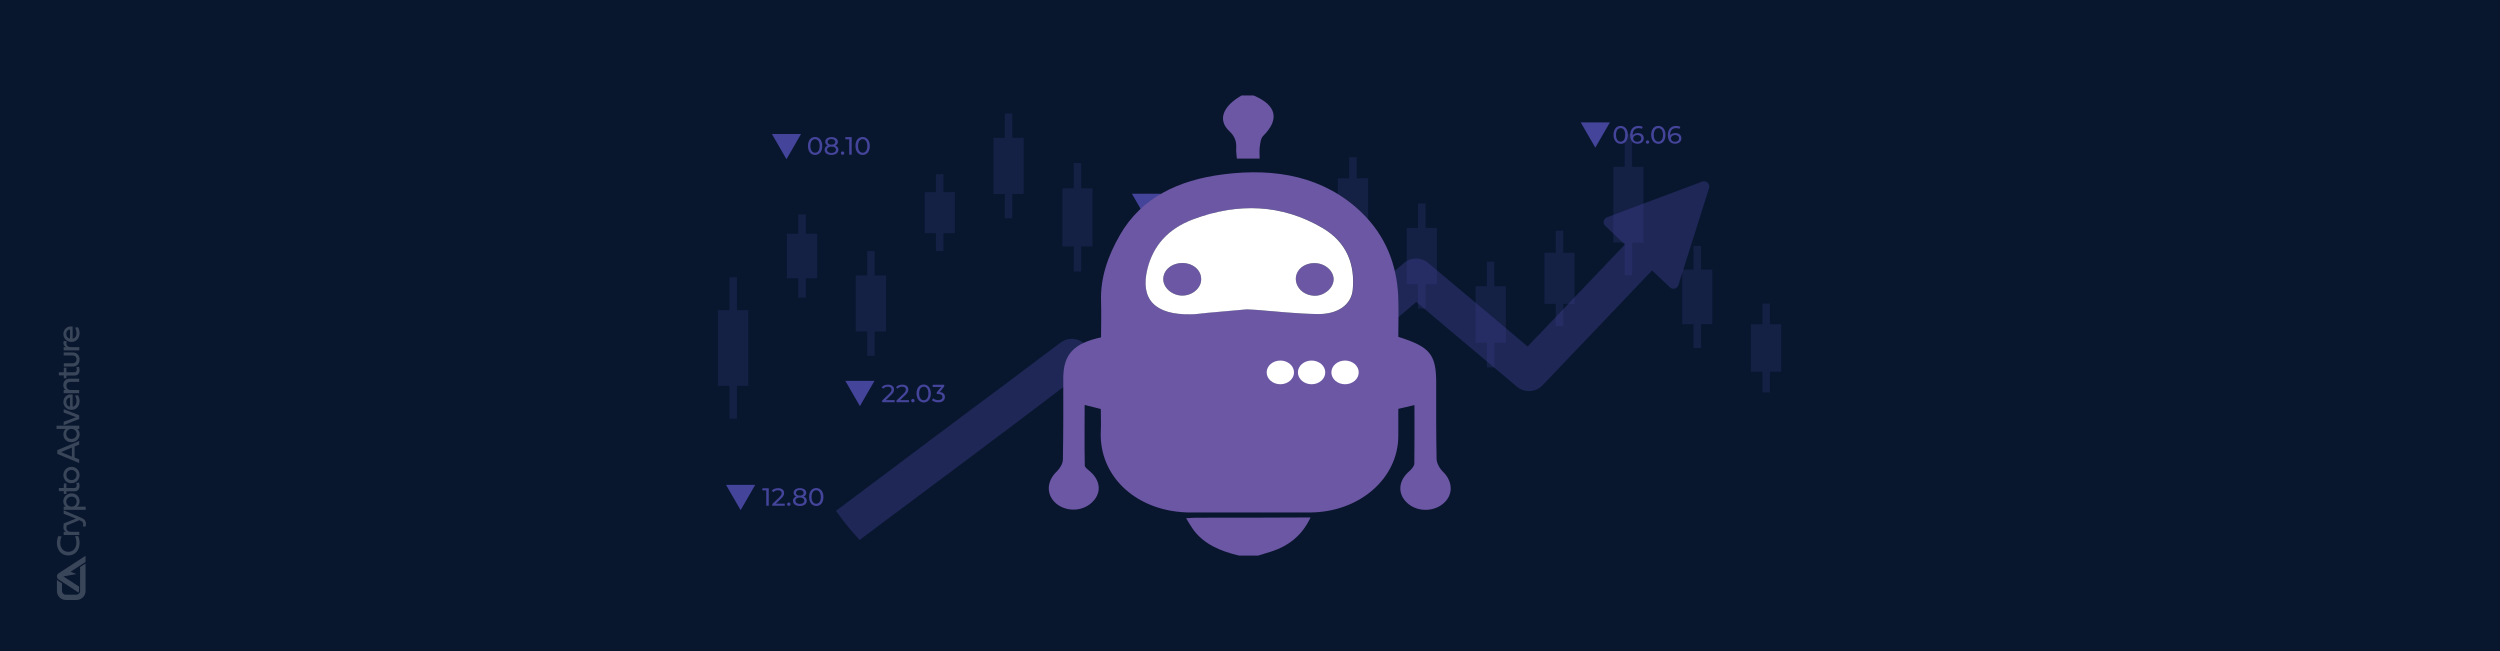 <?xml version="1.0" encoding="UTF-8"?> <svg xmlns="http://www.w3.org/2000/svg" xmlns:xlink="http://www.w3.org/1999/xlink" version="1.1" id="Layer_1" x="0px" y="0px" viewBox="0 0 1920 500" style="enable-background:new 0 0 1920 500;" xml:space="preserve"> <style type="text/css"> .st0{fill:#08162E;} .st1{opacity:0.2;} .st2{fill:#FFFFFF;} .st3{fill:#1E2756;} .st4{fill:#44449A;} .st5{fill:#6C57A4;} </style> <g> <rect id="XMLID_242_" class="st0" width="1920" height="500"></rect> <g id="XMLID_128_" class="st1"> <path id="XMLID_141_" class="st2" d="M62.3,435l3.4-2.2v21.1c0,0.4,0,0.8-0.1,1.2c-0.1,0.4-0.2,0.7-0.3,1.1 c-0.4,1.3-1.3,2.4-2.4,3.2c-0.3,0.2-0.6,0.4-1,0.6c-0.9,0.5-2,0.8-3.1,0.8h-8.2c-3.8,0-6.9-3.1-6.9-6.9v-8.6 c0,0.1,0.1,0.1,0.2,0.2c0.1,0.1,0.2,0.2,0.3,0.3c0,0,0,0,0,0c0,0,0.1,0.1,0.1,0.1c0,0,0,0,0,0l3.3,2.1v5.8c0,1.6,1.3,2.9,2.9,2.9 h8.2c0,0,0.1,0,0.1,0c0.5,0,1-0.2,1.4-0.5c0.3-0.2,0.5-0.4,0.7-0.6l0-0.1c0-0.1,0.1-0.1,0.2-0.2c0,0,0.1-0.1,0.1-0.1 c0.1-0.1,0.1-0.3,0.2-0.4c0,0,0-0.1,0-0.1c0.1-0.2,0.1-0.4,0.1-0.6c0,0,0,0,0-0.1c0-0.1,0-0.1,0-0.2v-18.5L62.3,435z M65.7,426.8 L45,440.3c-0.8,0.5-1.3,1.4-1.3,2.4c0,0.7,0.3,1.3,0.7,1.9l0.1,0.1c0,0,0.1,0.1,0.1,0.1c0.1,0.1,0.2,0.1,0.3,0.2 c0,0,0.1,0.1,0.2,0.1l15.2,10c0.2-0.3,0.4-0.7,0.4-1.1v-3.5l-12-7.8l10-1.8l-4.5-1.8l11.5-7.5L65.7,426.8L65.7,426.8z M57.3,342.9 v8.5l3.5,1.4v2.8l-16.8-7v-2.9l16.8-7v2.8L57.3,342.9z M55.2,350.7v-7l-8.3,3.5L55.2,350.7z M54.8,339.6c-3.7,0-6.1-2.6-6.1-6 c0-2,0.7-3.4,1.9-4.2h-7.2v-2.5h17.5v2.5h-1.6c1.1,0.9,1.9,2.2,1.9,4.2C61.1,337,58.5,339.6,54.8,339.6 M50.9,333.3 c0,2.3,1.7,3.8,3.9,3.8c2.2,0,4.1-1.5,4.1-3.8s-1.9-3.9-4.1-3.9C52.6,329.4,50.9,331,50.9,333.3 M48.9,316.8v-2.6l11.9,4.7v2.9 l-11.9,4.7v-2.6l9.5-3.5L48.9,316.8z M59.9,303.5c0.8,1.4,1.2,2.9,1.2,4.5c0,4-2.5,6.8-6.2,6.8c-3.5,0-6.2-2.6-6.2-6.1 c0-3.9,3.2-6.4,7.1-5.7v9.3c2-0.4,3-2,3-4.3c0-1.4-0.4-2.6-1.1-4.2L59.9,303.5z M53.8,305.3c-1.7,0.2-2.9,1.4-2.9,3.4 s1.2,3.4,2.9,3.6V305.3z M53.6,290.8h7.2v2.5h-6.7c-2,0-3.1,1.1-3.1,2.9c0,1.8,1.1,3.3,3.1,3.3h6.7v2.5H48.9v-2.5h1.5 c-0.6-0.4-1.8-1.5-1.8-3.7C48.7,292.5,50.7,290.8,53.6,290.8 M51,285.9h6c1.3,0,1.9-0.7,1.9-2c0-0.6-0.1-1.4-0.3-1.9l2.1-0.3 c0.2,0.6,0.4,1.6,0.4,2.6c0,2.5-1.4,4.1-3.8,4.1H51v2.1H49v-2.2h-3.8v-2.4H49v-3.5H51C51,282.4,51,285.9,51,285.9z M48.9,273.1 v-2.4H56c3,0,5.1,2.2,5.1,5.4c0,3.2-2,5.4-5,5.4h-7.1V279h6.7c1.8,0,3.1-1.2,3.1-3c0-1.8-1.3-3-3.1-3H48.9z M50.6,266.5 c-1.3-0.7-1.9-1.8-1.9-3.1c0-0.9,0.3-1.6,0.3-1.6l2.3,0.3c0,0.1-0.3,0.7-0.3,1.5c0,1.3,0.7,3,3.4,3h6.5v2.5H48.9v-2.5H50.6z M59.9,251.3c0.8,1.4,1.2,2.9,1.2,4.5c0,4-2.5,6.8-6.2,6.8c-3.5,0-6.2-2.6-6.2-6.1c0-3.9,3.2-6.4,7.1-5.7v9.3c2-0.4,3-2,3-4.3 c0-1.4-0.4-2.6-1.1-4.2L59.9,251.3z M53.8,253c-1.7,0.2-2.9,1.4-2.9,3.4c0,2,1.2,3.4,2.9,3.6V253z"></path> <path id="XMLID_140_" class="st2" d="M60,411.6c0.4,0.9,1.1,2.5,1.1,5.4c0,5.7-3.5,9.6-8.7,9.6c-5.1,0-8.7-3.9-8.7-9.6 c0-2.3,0.6-4.3,1.1-5.3l2.5,0.3c-0.4,0.9-1,2.7-1,5c0,4.1,2.5,6.8,6.2,6.8c3.7,0,6.2-2.9,6.2-7.1c0-2-0.6-3.8-1.1-4.8L60,411.6z"></path> <path id="XMLID_139_" class="st2" d="M50.6,408.3c-1.3-0.7-1.9-1.8-1.9-3.1c0-0.9,0.3-1.6,0.3-1.6l2.3,0.3c0,0.1-0.3,0.7-0.3,1.5 c0,1.3,0.7,3,3.4,3h6.5v2.5H48.9v-2.5H50.6z"></path> <path id="XMLID_138_" class="st2" d="M48.9,394.6v-2.7l13.4,5.7c2.2,1,3.7,2,3.7,4.9c0,1-0.3,1.8-0.4,2l-2-0.3 c0.2-0.3,0.3-1,0.3-1.6c0-1.6-0.8-2.2-2.2-2.8l-0.7-0.3l-12.1,5.1V402l9.4-3.7L48.9,394.6z"></path> <path id="XMLID_134_" class="st2" d="M55,378.9c3.7,0,6.1,2.6,6.1,6c0,2-0.7,3.4-1.9,4.2h6.6v2.5H48.9v-2.5h1.6 c-1.1-0.9-1.9-2.2-1.9-4.2C48.7,381.5,51.3,378.9,55,378.9 M58.9,385.2c0-2.3-1.7-3.8-3.9-3.8c-2.2,0-4.1,1.5-4.1,3.8 s1.9,3.9,4.1,3.9C57.2,389.1,58.9,387.5,58.9,385.2"></path> <path id="XMLID_132_" class="st2" d="M51,374.8h6c1.3,0,1.9-0.7,1.9-2c0-0.6-0.1-1.4-0.3-1.9l2.1-0.3c0.2,0.6,0.4,1.6,0.4,2.6 c0,2.5-1.4,4.1-3.8,4.1H51v2.1H49v-2.2h-3.8v-2.4H49v-3.5H51C51,371.3,51,374.8,51,374.8z"></path> <path id="XMLID_129_" class="st2" d="M48.7,364.8c0-3.6,2.7-6.3,6.2-6.3s6.2,2.7,6.2,6.3s-2.7,6.3-6.2,6.3 C51.4,371.2,48.7,368.5,48.7,364.8 M58.8,364.8c0-2.2-1.7-3.9-3.9-3.9s-3.9,1.6-3.9,3.9s1.7,3.9,3.9,3.9S58.8,367.1,58.8,364.8"></path> </g> </g> <g> <path id="XMLID_115_" class="st3" d="M1312.6,144.4L1289,219c-0.9,2.8-4.4,3.7-6.5,1.7l-13.7-13l-67.9,71.2l-1.4,1.5l-14.8,15.5 c-5.2,5.5-13.9,6-19.7,1.1l-19.7-16.6l-1.1-0.9l-43.4-36.5l-0.4-0.4l-12.7-10.7l-12.8,10.9l-1.6,1.3l-46.2,39.4l-15.7,13.4l-8,6.8 l-5.2,4.4l-0.7,0.6l-22.8,19.5l-24.8,21.1l-1.4,1.2l-2.2,1.9l-15,12.8c-2.1,1.8-4.7,2.9-7.3,3.3c-1.1,0.2-2.3,0.2-3.4,0.1 c-2.7-0.3-5.4-1.3-7.7-3.1l-7.2-5.9l-11.7-9.5l-1.3-1l-13.9-11.2l-5.7-4.6l-7-5.7l-9.9-8l-21.1-17l-0.6-0.5l-11.6-9.4l-11.3,8.4 l-1.7,1.3L786,320.5l-4.8,3.6l-4.5,3.4l-9.1,6.8l-19,14.3l-8.4,6.3l-10.3,7.7l-0.4,0.3l-18.1,13.5l-23.7,17.7l-0.6,0.4l-4.5,3.4 l-6.8,5.1l-15.6,11.7c-6.5-6.9-12.6-14.4-18.2-22.4l15.5-11.6l6.8-5.1l3.1-2.3l1.2-0.9l25.5-19.1l7.3-5.5l12-9l5.9-4.4l9.1-6.8 l2.4-1.8l16-12l7-5.2l9.4-7l4.3-3.2l4.4-3.3l22.8-17.1l1.4-1.1l18.4-13.8c5.3-4,12.6-3.8,17.7,0.3l18.5,14.9l1.2,1l24.8,20 l13.9,11.2l7,5.7l5,4.1l5.9,4.7l0.5,0.4l0.6,0.5l12,9.7l10.8-9.2l1.6-1.3l22-18.8l1.9-1.6l4.4-3.8l9.6-8.2l19.8-16.9l66.1-56.4 l1.4-1.2l19-16.2c5.4-4.6,13.2-4.6,18.6-0.1l16.9,14.2l1.6,1.3l46.9,39.4l0.7,0.6l10.3,8.7l8-8.4l1.4-1.4l65.3-68.5l-15.1-14.3 c-2.1-2-1.4-5.6,1.3-6.6l73.3-27.5C1310.5,138.4,1313.6,141.3,1312.6,144.4z"></path> <g id="XMLID_591_" class="st1"> <polygon id="XMLID_607_" class="st4" points="566,212.9 560.2,212.9 560.2,238.2 551.4,238.2 551.4,296.4 560.2,296.4 560.2,321.6 566,321.6 566,296.4 574.7,296.4 574.7,238.2 566,238.2 "></polygon> <polygon id="XMLID_606_" class="st4" points="618.9,164.7 613,164.7 613,179.5 604.3,179.5 604.3,213.8 613,213.8 613,228.6 618.9,228.6 618.9,213.8 627.6,213.8 627.6,179.5 618.9,179.5 "></polygon> <polygon id="XMLID_605_" class="st4" points="671.8,192.8 665.9,192.8 665.9,211.5 657.2,211.5 657.2,254.6 665.9,254.6 665.9,273.3 671.8,273.3 671.8,254.6 680.5,254.6 680.5,211.5 671.8,211.5 "></polygon> <polygon id="XMLID_604_" class="st4" points="724.6,133.8 718.8,133.8 718.8,147.5 710.1,147.5 710.1,179.1 718.8,179.1 718.8,192.8 724.6,192.8 724.6,179.1 733.4,179.1 733.4,147.5 724.6,147.5 "></polygon> <polygon id="XMLID_603_" class="st4" points="777.5,87.1 771.7,87.1 771.7,105.8 763,105.8 763,149 771.7,149 771.7,167.7 777.5,167.7 777.5,149 786.2,149 786.2,105.8 777.5,105.8 "></polygon> <polygon id="XMLID_602_" class="st4" points="830.4,125.2 824.6,125.2 824.6,144.6 815.9,144.6 815.9,189.3 824.6,189.3 824.6,208.6 830.4,208.6 830.4,189.3 839.1,189.3 839.1,144.6 830.4,144.6 "></polygon> <polygon id="XMLID_601_" class="st4" points="883.3,194.4 877.5,194.4 877.5,206.1 868.8,206.1 868.8,233.1 877.5,233.1 877.5,244.8 883.3,244.8 883.3,233.1 892,233.1 892,206.1 883.3,206.1 "></polygon> <polygon id="XMLID_600_" class="st4" points="936.2,228 930.4,228 930.4,241.5 921.6,241.5 921.6,272.7 930.4,272.7 930.4,286.2 936.2,286.2 936.2,272.7 944.9,272.7 944.9,241.5 936.2,241.5 "></polygon> <polygon id="XMLID_599_" class="st4" points="989.1,170.6 983.2,170.6 983.2,190.3 974.5,190.3 974.5,235.6 983.2,235.6 983.2,255.2 989.1,255.2 989.1,235.6 997.8,235.6 997.8,190.3 989.1,190.3 "></polygon> <polygon id="XMLID_598_" class="st4" points="1042,120.7 1036.1,120.7 1036.1,136.9 1027.4,136.9 1027.4,174.4 1036.1,174.4 1036.1,190.6 1042,190.6 1042,174.4 1050.7,174.4 1050.7,136.9 1042,136.9 "></polygon> <polygon id="XMLID_597_" class="st4" points="1094.9,156.2 1089,156.2 1089,175 1080.3,175 1080.3,218.3 1089,218.3 1089,237 1094.9,237 1094.9,218.3 1103.6,218.3 1103.6,175 1094.9,175 "></polygon> <polygon id="XMLID_596_" class="st4" points="1147.7,200.9 1141.9,200.9 1141.9,219.8 1133.2,219.8 1133.2,263.3 1141.9,263.3 1141.9,282.2 1147.7,282.2 1147.7,263.3 1156.5,263.3 1156.5,219.8 1147.7,219.8 "></polygon> <polygon id="XMLID_595_" class="st4" points="1200.6,177.1 1194.8,177.1 1194.8,194.1 1186.1,194.1 1186.1,233.4 1194.8,233.4 1194.8,250.4 1200.6,250.4 1200.6,233.4 1209.3,233.4 1209.3,194.1 1200.6,194.1 "></polygon> <polygon id="XMLID_594_" class="st4" points="1253.5,102.9 1247.7,102.9 1247.7,128.1 1239,128.1 1239,186.3 1247.7,186.3 1247.7,211.5 1253.5,211.5 1253.5,186.3 1262.2,186.3 1262.2,128.1 1253.5,128.1 "></polygon> <polygon id="XMLID_593_" class="st4" points="1306.4,188.8 1300.6,188.8 1300.6,207 1291.9,207 1291.9,249 1300.6,249 1300.6,267.3 1306.4,267.3 1306.4,249 1315.1,249 1315.1,207 1306.4,207 "></polygon> <polygon id="XMLID_592_" class="st4" points="1368,249 1359.3,249 1359.3,233.1 1353.5,233.1 1353.5,249 1344.7,249 1344.7,285.5 1353.5,285.5 1353.5,301.4 1359.3,301.4 1359.3,285.5 1368,285.5 "></polygon> </g> <g id="XMLID_14_"> <g id="XMLID_573_"> <g id="XMLID_575_"> <g id="XMLID_576_"> <path id="XMLID_588_" class="st4" d="M620.5,112.1c0-4.4,2.3-6.9,5.5-6.9c3.1,0,5.5,2.5,5.5,6.9c0,4.4-2.3,6.9-5.5,6.9 C622.8,119,620.5,116.5,620.5,112.1z M629.5,112.1c0-3.4-1.5-5.2-3.5-5.2c-2.1,0-3.6,1.7-3.6,5.2c0,3.4,1.5,5.2,3.6,5.2 C628.1,117.3,629.5,115.5,629.5,112.1z"></path> <path id="XMLID_584_" class="st4" d="M643.9,115c0,2.4-2.1,4-5.3,4c-3.3,0-5.3-1.5-5.3-4c0-1.5,0.8-2.7,2.4-3.2 c-1.2-0.6-1.9-1.6-1.9-2.9c0-2.2,1.9-3.6,4.8-3.6c2.9,0,4.9,1.4,4.9,3.6c0,1.3-0.7,2.3-1.9,2.9 C643,112.4,643.9,113.5,643.9,115z M642,115c0-1.5-1.3-2.4-3.4-2.4c-2.1,0-3.4,0.9-3.4,2.4c0,1.5,1.3,2.5,3.4,2.5 C640.7,117.4,642,116.5,642,115z M635.6,109c0,1.3,1.1,2.1,2.9,2.1c1.9,0,3-0.8,3-2.1c0-1.3-1.2-2.2-3-2.2 C636.7,106.8,635.6,107.6,635.6,109z"></path> <path id="XMLID_582_" class="st4" d="M645.8,117.6c0-0.8,0.6-1.3,1.3-1.3c0.7,0,1.3,0.5,1.3,1.3s-0.6,1.3-1.3,1.3 C646.4,118.9,645.8,118.4,645.8,117.6z"></path> <path id="XMLID_580_" class="st4" d="M654.1,105.4v13.4h-1.9v-11.8h-3v-1.7H654.1z"></path> <path id="XMLID_577_" class="st4" d="M657,112.1c0-4.4,2.3-6.9,5.5-6.9c3.1,0,5.5,2.5,5.5,6.9c0,4.4-2.3,6.9-5.5,6.9 C659.4,119,657,116.5,657,112.1z M666.1,112.1c0-3.4-1.5-5.2-3.5-5.2c-2.1,0-3.6,1.7-3.6,5.2c0,3.4,1.5,5.2,3.6,5.2 C664.6,117.3,666.1,115.5,666.1,112.1z"></path> </g> </g> <polygon id="XMLID_574_" class="st4" points="604,122.3 598.4,112.6 592.8,102.9 604,102.9 615.2,102.9 609.6,112.6 "></polygon> </g> <g id="XMLID_558_"> <g id="XMLID_560_"> <g id="XMLID_561_"> <path id="XMLID_571_" class="st4" d="M687.1,307.2v1.7h-9.6v-1.3l5.5-5.3c1.4-1.4,1.7-2.2,1.7-3.1c0-1.4-1-2.2-2.9-2.2 c-1.4,0-2.6,0.5-3.4,1.5l-1.3-1.1c1-1.3,2.8-2,4.9-2c2.8,0,4.6,1.4,4.6,3.7c0,1.3-0.4,2.5-2.2,4.2l-4.1,4H687.1z"></path> <path id="XMLID_569_" class="st4" d="M698.1,307.2v1.7h-9.6v-1.3l5.5-5.3c1.4-1.4,1.7-2.2,1.7-3.1c0-1.4-1-2.2-2.9-2.2 c-1.4,0-2.6,0.5-3.4,1.5l-1.3-1.1c1-1.3,2.8-2,4.9-2c2.8,0,4.6,1.4,4.6,3.7c0,1.3-0.4,2.5-2.2,4.2l-4.1,4H698.1z"></path> <path id="XMLID_567_" class="st4" d="M699.8,307.7c0-0.8,0.6-1.3,1.3-1.3c0.7,0,1.3,0.5,1.3,1.3c0,0.8-0.6,1.3-1.3,1.3 C700.4,309,699.8,308.4,699.8,307.7z"></path> <path id="XMLID_564_" class="st4" d="M703.9,302.2c0-4.4,2.3-6.9,5.5-6.9c3.1,0,5.5,2.5,5.5,6.9c0,4.4-2.3,6.9-5.5,6.9 C706.3,309,703.9,306.5,703.9,302.2z M713,302.2c0-3.4-1.5-5.2-3.5-5.2c-2.1,0-3.6,1.7-3.6,5.2c0,3.4,1.5,5.2,3.6,5.2 C711.5,307.3,713,305.6,713,302.2z"></path> <path id="XMLID_562_" class="st4" d="M725.7,304.9c0,2.3-1.7,4.1-5.1,4.1c-1.9,0-3.8-0.6-4.9-1.6l0.9-1.5 c0.9,0.8,2.4,1.4,4,1.4c2,0,3.2-0.9,3.2-2.4c0-1.4-1-2.3-3.3-2.3h-1.1v-1.3l3.4-4.1h-6.5v-1.7h8.9v1.3l-3.5,4.3 C724.4,301.3,725.7,302.9,725.7,304.9z"></path> </g> </g> <polygon id="XMLID_559_" class="st4" points="660.4,311.9 654.8,302.2 649.2,292.5 660.4,292.5 671.6,292.5 666,302.2 "></polygon> </g> <g id="XMLID_475_"> <g id="XMLID_477_"> <g id="XMLID_478_"> <path id="XMLID_556_" class="st4" d="M590.4,375v13.4h-1.9v-11.8h-3V375H590.4z"></path> <path id="XMLID_488_" class="st4" d="M602.7,386.7v1.7h-9.6v-1.3l5.5-5.3c1.4-1.4,1.7-2.2,1.7-3.1c0-1.4-1-2.2-2.9-2.2 c-1.4,0-2.6,0.5-3.4,1.5l-1.3-1.1c1-1.3,2.8-2,4.9-2c2.8,0,4.6,1.4,4.6,3.7c0,1.3-0.4,2.5-2.2,4.2l-4.1,4H602.7z"></path> <path id="XMLID_486_" class="st4" d="M604.5,387.2c0-0.8,0.6-1.3,1.3-1.3c0.7,0,1.3,0.5,1.3,1.3c0,0.8-0.6,1.3-1.3,1.3 C605.1,388.5,604.5,388,604.5,387.2z"></path> <path id="XMLID_482_" class="st4" d="M619.6,384.6c0,2.4-2.1,4-5.3,4c-3.3,0-5.3-1.5-5.3-4c0-1.5,0.8-2.7,2.4-3.2 c-1.2-0.6-1.9-1.6-1.9-2.9c0-2.2,1.9-3.6,4.8-3.6c2.9,0,4.9,1.4,4.9,3.6c0,1.3-0.7,2.3-1.9,2.9 C618.8,381.9,619.6,383.1,619.6,384.6z M617.7,384.5c0-1.5-1.3-2.4-3.4-2.4s-3.4,0.9-3.4,2.4c0,1.5,1.3,2.5,3.4,2.5 S617.7,386.1,617.7,384.5z M611.3,378.5c0,1.3,1.1,2.1,2.9,2.1c1.9,0,3-0.8,3-2.1c0-1.3-1.2-2.2-3-2.2 C612.5,376.4,611.3,377.2,611.3,378.5z"></path> <path id="XMLID_479_" class="st4" d="M621.4,381.7c0-4.4,2.3-6.9,5.5-6.9c3.1,0,5.5,2.5,5.5,6.9c0,4.4-2.3,6.9-5.5,6.9 C623.7,388.5,621.4,386.1,621.4,381.7z M630.4,381.7c0-3.4-1.5-5.2-3.5-5.2c-2.1,0-3.6,1.7-3.6,5.2c0,3.4,1.5,5.2,3.6,5.2 C629,386.8,630.4,385.1,630.4,381.7z"></path> </g> </g> <polygon id="XMLID_476_" class="st4" points="568.8,391.8 563.2,382.1 557.6,372.4 568.8,372.4 580,372.4 574.4,382.1 "></polygon> </g> <g id="XMLID_460_"> <g id="XMLID_462_"> <g id="XMLID_463_"> <path id="XMLID_473_" class="st4" d="M906.6,163.5v1.7h-9.6v-1.3l5.5-5.3c1.4-1.4,1.7-2.2,1.7-3.1c0-1.4-1-2.2-2.9-2.2 c-1.4,0-2.6,0.5-3.4,1.5l-1.3-1.1c1-1.3,2.8-2,4.9-2c2.8,0,4.6,1.4,4.6,3.7c0,1.3-0.4,2.5-2.2,4.2l-4.1,4H906.6z"></path> <path id="XMLID_471_" class="st4" d="M917.6,163.5v1.7h-9.6v-1.3l5.5-5.3c1.4-1.4,1.7-2.2,1.7-3.1c0-1.4-1-2.2-2.9-2.2 c-1.4,0-2.6,0.5-3.4,1.5l-1.3-1.1c1-1.3,2.8-2,4.9-2c2.8,0,4.6,1.4,4.6,3.7c0,1.3-0.4,2.5-2.2,4.2l-4.1,4H917.6z"></path> <path id="XMLID_469_" class="st4" d="M919.3,164c0-0.8,0.6-1.3,1.3-1.3c0.7,0,1.3,0.5,1.3,1.3c0,0.8-0.6,1.3-1.3,1.3 C919.9,165.3,919.3,164.7,919.3,164z"></path> <path id="XMLID_466_" class="st4" d="M933.7,158.3c0,4.6-2.6,7-6.3,7c-1.3,0-2.5-0.2-3.3-0.8l0.7-1.5c0.7,0.5,1.6,0.6,2.6,0.6 c2.7,0,4.4-1.7,4.4-5.1v-0.5c-0.8,1.2-2.2,1.8-3.9,1.8c-2.7,0-4.6-1.6-4.6-4.1c0-2.6,2.1-4.2,4.7-4.2 C931.6,151.6,933.7,154,933.7,158.3z M931.3,155.7c0-1.4-1.1-2.6-3.2-2.6c-1.7,0-3,1-3,2.6c0,1.6,1.2,2.6,3,2.6 C930,158.3,931.3,157.2,931.3,155.7z"></path> <path id="XMLID_464_" class="st4" d="M944.9,161.1c0,2.3-1.6,4.2-5.1,4.2c-1.9,0-3.8-0.6-4.9-1.6l0.9-1.5 c0.9,0.8,2.4,1.4,4,1.4c2,0,3.2-0.9,3.2-2.4c0-1.5-1-2.5-4.1-2.5h-3l0.7-7h7.6v1.7h-6l-0.4,3.7h1.5 C943.4,157.1,944.9,158.8,944.9,161.1z"></path> </g> </g> <polygon id="XMLID_461_" class="st4" points="880.5,168.2 874.9,158.5 869.3,148.8 880.5,148.8 891.7,148.8 886.1,158.5 "></polygon> </g> <g id="XMLID_442_"> <g id="XMLID_444_"> <g id="XMLID_445_"> <path id="XMLID_457_" class="st4" d="M988.8,256.2c0-4.4,2.3-6.9,5.5-6.9c3.1,0,5.5,2.5,5.5,6.9c0,4.4-2.3,6.9-5.5,6.9 C991.1,263.1,988.8,260.6,988.8,256.2z M997.8,256.2c0-3.4-1.5-5.2-3.5-5.2c-2.1,0-3.6,1.7-3.6,5.2c0,3.4,1.5,5.2,3.6,5.2 C996.4,261.4,997.8,259.6,997.8,256.2z"></path> <path id="XMLID_453_" class="st4" d="M1012.2,259.1c0,2.4-2.1,4-5.3,4c-3.3,0-5.3-1.5-5.3-4c0-1.5,0.8-2.7,2.4-3.2 c-1.2-0.6-1.9-1.6-1.9-2.9c0-2.2,1.9-3.6,4.8-3.6c2.9,0,4.9,1.4,4.9,3.6c0,1.3-0.7,2.3-1.9,2.9 C1011.3,256.5,1012.2,257.6,1012.2,259.1z M1010.2,259.1c0-1.5-1.3-2.4-3.4-2.4s-3.4,0.9-3.4,2.4c0,1.5,1.3,2.5,3.4,2.5 S1010.2,260.6,1010.2,259.1z M1003.9,253.1c0,1.3,1.1,2.1,2.9,2.1c1.9,0,3-0.8,3-2.1c0-1.3-1.2-2.2-3-2.2 C1005,250.9,1003.9,251.7,1003.9,253.1z"></path> <path id="XMLID_451_" class="st4" d="M1014.1,261.7c0-0.8,0.6-1.3,1.3-1.3c0.7,0,1.3,0.5,1.3,1.3c0,0.8-0.6,1.3-1.3,1.3 C1014.7,263,1014.1,262.5,1014.1,261.7z"></path> <path id="XMLID_449_" class="st4" d="M1022.4,249.5v13.4h-1.9v-11.8h-3v-1.7H1022.4z"></path> <path id="XMLID_446_" class="st4" d="M1025.3,256.2c0-4.4,2.3-6.9,5.5-6.9c3.1,0,5.5,2.5,5.5,6.9c0,4.4-2.3,6.9-5.5,6.9 C1027.6,263.1,1025.3,260.6,1025.3,256.2z M1034.3,256.2c0-3.4-1.5-5.2-3.5-5.2c-2.1,0-3.6,1.7-3.6,5.2c0,3.4,1.5,5.2,3.6,5.2 C1032.9,261.4,1034.3,259.6,1034.3,256.2z"></path> </g> </g> <polygon id="XMLID_443_" class="st4" points="974,266.4 968.4,256.7 962.8,247 974,247 985.2,247 979.6,256.7 "></polygon> </g> <g id="XMLID_424_"> <g id="XMLID_426_"> <g id="XMLID_427_"> <path id="XMLID_439_" class="st4" d="M1239.2,103.6c0-4.4,2.3-6.9,5.5-6.9c3.1,0,5.5,2.5,5.5,6.9c0,4.4-2.3,6.9-5.5,6.9 C1241.6,110.4,1239.2,107.9,1239.2,103.6z M1248.2,103.6c0-3.4-1.5-5.2-3.5-5.2c-2.1,0-3.6,1.7-3.6,5.2c0,3.4,1.5,5.2,3.6,5.2 C1246.8,108.7,1248.2,107,1248.2,103.6z"></path> <path id="XMLID_436_" class="st4" d="M1262.4,106.2c0,2.6-2.1,4.2-4.8,4.2c-3.6,0-5.6-2.4-5.6-6.7c0-4.6,2.6-7,6.3-7 c1.3,0,2.5,0.2,3.3,0.8L1261,99c-0.7-0.5-1.6-0.6-2.6-0.6c-2.7,0-4.5,1.7-4.5,5.1c0,0.2,0,0.3,0,0.5c0.8-1.2,2.2-1.8,3.9-1.8 C1260.5,102.1,1262.4,103.7,1262.4,106.2z M1260.5,106.3c0-1.6-1.2-2.6-3.1-2.6c-1.8,0-3.1,1.1-3.1,2.6c0,1.4,1.1,2.6,3.2,2.6 C1259.3,108.9,1260.5,107.9,1260.5,106.3z"></path> <path id="XMLID_434_" class="st4" d="M1264,109.1c0-0.8,0.6-1.3,1.3-1.3c0.7,0,1.3,0.5,1.3,1.3c0,0.8-0.6,1.3-1.3,1.3 C1264.6,110.4,1264,109.8,1264,109.1z"></path> <path id="XMLID_431_" class="st4" d="M1268.1,103.6c0-4.4,2.3-6.9,5.5-6.9c3.1,0,5.5,2.5,5.5,6.9c0,4.4-2.3,6.9-5.5,6.9 C1270.5,110.4,1268.1,107.9,1268.1,103.6z M1277.2,103.6c0-3.4-1.5-5.2-3.5-5.2c-2.1,0-3.6,1.7-3.6,5.2c0,3.4,1.5,5.2,3.6,5.2 C1275.7,108.7,1277.2,107,1277.2,103.6z"></path> <path id="XMLID_428_" class="st4" d="M1291.3,106.2c0,2.6-2.1,4.2-4.8,4.2c-3.6,0-5.6-2.4-5.6-6.7c0-4.6,2.6-7,6.3-7 c1.3,0,2.5,0.2,3.3,0.8l-0.7,1.5c-0.7-0.5-1.6-0.6-2.6-0.6c-2.7,0-4.5,1.7-4.5,5.1c0,0.2,0,0.3,0,0.5c0.8-1.2,2.2-1.8,3.9-1.8 C1289.4,102.1,1291.3,103.7,1291.3,106.2z M1289.5,106.3c0-1.6-1.2-2.6-3.1-2.6c-1.8,0-3.1,1.1-3.1,2.6c0,1.4,1.1,2.6,3.2,2.6 C1288.2,108.9,1289.5,107.9,1289.5,106.3z"></path> </g> </g> <polygon id="XMLID_425_" class="st4" points="1225.2,113.4 1219.6,103.7 1214,94 1225.2,94 1236.4,94 1230.8,103.7 "></polygon> </g> </g> </g> <g> <g> <g> <path class="st5" d="M918.4,397.6c-2,0-4.1,0.2-7.5,0.4c2.2,3.5,3.7,6.2,5.5,8.7c8.2,11.3,21,16.6,35.2,20c4.9,0,9.7,0,14.6,0 c3.4-1.1,6.8-2,10.1-3.1c14.2-4.6,24-13,30.2-26.2C976.3,397.6,947.3,397.6,918.4,397.6z"></path> <path class="st5" d="M949.4,114.1c-0.1,2.5,0.3,5.1,0.5,7.7c6,0,11.3,0,17.5,0c0-3.3-0.3-6.2,0.1-9c0.4-2.9,0.7-6.5,2.7-8.5 c12.7-12.7,10.2-23.6-7.5-31c-3,0-6,0-9.1,0c-14.5,8.2-18.7,18.9-9.4,27.5C948.6,104.9,949.7,109,949.4,114.1z"></path> <path class="st5" d="M1108.1,362.2c-2.6-2.6-4.8-6.6-4.8-9.9c-0.4-19.3-0.3-38.8-0.3-58.1c0-22-4.6-27.8-29.1-35.5 c0-10.5,0.4-21.2-0.1-31.8c-1.2-23.9-9.7-46-28.3-63.9c-28.4-27.2-65.4-34.3-106-29.1c-34.8,4.4-63,18.1-79.3,46.4 c-9.3,16.1-15.2,33-14.6,51.1c0.3,9.3,0,18.6,0,27.7c-21.2,4.6-28.8,13.1-29,30.9c0,21,0.1,41.8-0.3,62.8c0,3.2-2.2,6.8-4.6,9.2 c-7.9,7.4-8.5,17.8-0.7,24.6c7.5,6.4,19.4,6.4,26.9-0.1c8.2-7,7.8-17-0.7-24.4c-1.6-1.4-4.1-3.1-4.1-4.7 c-0.3-15.3-0.1-30.5-0.1-46.4c4.9,1.2,8.6,2.1,12.4,3.1c0,6,0.3,11.5,0,17c-1.6,35.4,28.3,62.5,69.2,62.5c30.3,0,60.6,0,90.9,0 c38.5,0,68.6-26.2,68.4-59.3c0-6.7,0-13.4,0-20.3c4.2-0.9,7.6-1.8,12.4-2.9c0,15.6,0.1,30.2-0.1,44.8c0,2.1-2.2,4.6-4.1,6.2 c-8.5,7.4-8.9,17.6-1,24.5c7.4,6.5,19.4,6.6,27,0.4C1116.4,380.3,1115.9,369.7,1108.1,362.2z M881.3,206.6 c4.4-17.8,15.7-30.9,35.2-38.2c34.4-12.8,68-11.7,99.3,6.7c19,11.2,25,28.4,23.2,47.5c-1.1,11.4-11.5,18.9-27,18.6 c-15.7-0.2-31.4-2-47-3.2c-2-0.1-4.2-0.2-7.5-0.5c-9.4,0.8-19.9,1.8-30.5,2.7c-4.2,0.4-8.5,1.1-12.6,1.1 C886.9,241.9,875.4,229.9,881.3,206.6z"></path> <path class="st5" d="M922.5,214.6c0.1-7-6-12.4-14.1-12.6c-8.1-0.1-14.6,4.9-15,11.8c-0.4,7,6.7,13.2,14.6,13.2 C915.8,227,922.5,221.2,922.5,214.6z"></path> <path class="st5" d="M1009.2,227.1c7.4,0.4,14.6-5.5,15-12c0.4-6.6-6-12.6-13.8-13c-8.2-0.4-14.7,4.5-15.2,11.4 C994.9,220.7,1000.9,226.7,1009.2,227.1z"></path> </g> </g> <path class="st2" d="M957.5,237.6c-9.4,0.8-19.9,1.8-30.5,2.7c-4.2,0.4-8.5,1.1-12.6,1.1c-27.4,0.5-38.9-11.5-33.2-34.8 c4.4-17.8,15.7-30.9,35.2-38.2c34.4-12.8,68-11.7,99.3,6.7c19,11.2,25,28.4,23.2,47.5c-1.1,11.4-11.5,18.9-27,18.6 c-15.7-0.2-31.4-2-47-3.2C962.8,237.9,960.7,237.8,957.5,237.6z M922.5,214.6c0.1-7-6-12.4-14.1-12.6c-8.1-0.1-14.6,4.9-15,11.8 c-0.4,7,6.7,13.2,14.6,13.2C915.8,227,922.5,221.2,922.5,214.6z M1009.2,227.1c7.4,0.4,14.6-5.5,15-12c0.4-6.6-6-12.6-13.8-13 c-8.2-0.4-14.7,4.5-15.2,11.4C994.9,220.7,1000.9,226.7,1009.2,227.1z"></path> <ellipse class="st2" cx="983.3" cy="286" rx="10.5" ry="9.1"></ellipse> <ellipse class="st2" cx="1007.3" cy="286" rx="10.5" ry="9.1"></ellipse> <ellipse class="st2" cx="1033" cy="286" rx="10.5" ry="9.1"></ellipse> </g> </svg> 